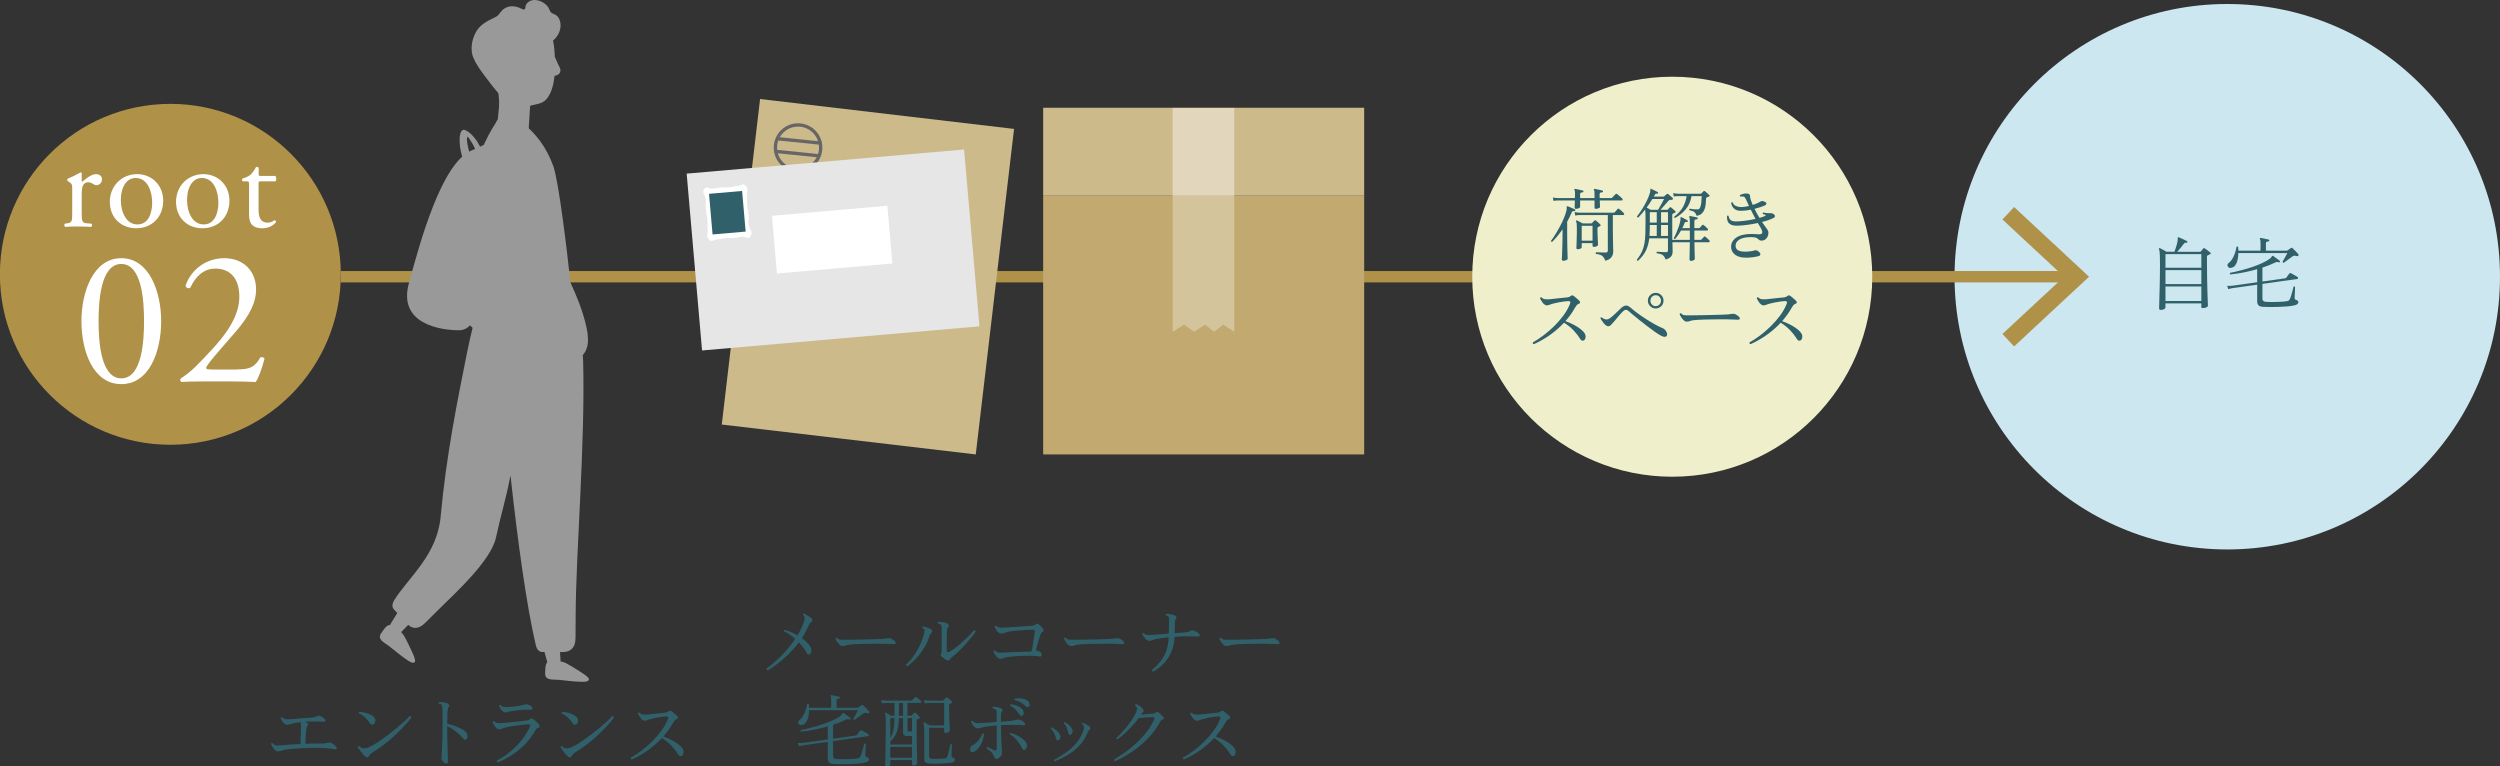 <?xml version="1.0" encoding="UTF-8"?>
<svg id="_レイヤー_2" data-name="レイヤー_2" xmlns="http://www.w3.org/2000/svg" version="1.1" viewBox="0 0 440 134.9">
  <rect x="0" y="0" width="440" height="134.9" fill="#333333" stroke="none"/>
  <!-- Generator: Adobe Illustrator 29.5.1, SVG Export Plug-In . SVG Version: 2.1.0 Build 141)  -->
  <defs>
    <style>
      .st0 {
        fill: #e2d7bd;
      }

      .st1 {
        stroke: #666;
        stroke-width: .589px;
      }

      .st1, .st2 {
        fill: none;
        stroke-miterlimit: 10;
      }

      .st3 {
        fill: #fff;
      }

      .st4 {
        fill: #af9147;
      }

      .st5 {
        fill: #cce7f0;
      }

      .st2 {
        stroke: #af9147;
        stroke-width: 2px;
      }

      .st6 {
        fill: #d4c49b;
      }

      .st7 {
        fill: #999;
      }

      .st8 {
        fill: #c1a96f;
      }

      .st9 {
        fill: #f0efcc;
      }

      .st10 {
        fill: #cdba8b;
      }

      .st11 {
        fill: #e6e6e6;
      }

      .st12 {
        fill: #30616b;
      }
    </style>
  </defs>
  <circle class="st5" cx="392" cy="48.703" r="48"/>
  <g>
    <path class="st12" d="M380.296,54.548c-.196,0-.294-.089-.294-.267,0-.037.005-.22.014-.546.01-.326.021-.758.035-1.295s.03-1.136.049-1.799.033-1.354.042-2.072c.01-.719.015-1.419.015-2.1,0-.616-.008-1.1-.021-1.449-.014-.351-.033-.613-.056-.791-.023-.178-.059-.308-.105-.393-.019-.056-.009-.103.028-.14s.089-.042.154-.014c.064.027.17.082.314.161s.294.161.448.245.282.158.385.224h1.4c.103-.271.212-.598.329-.98.116-.382.193-.704.23-.966.01-.093.014-.173.014-.238v-.168c-.009-.103.005-.168.042-.195.028-.028.075-.028.141,0,.103.037.247.101.434.188.187.089.376.175.567.26.191.084.333.153.427.21.094.037.121.098.084.182-.019.103-.074.145-.168.126-.121-.028-.217-.021-.287.021-.069.042-.143.115-.217.218-.121.177-.289.392-.504.644s-.415.485-.603.7h3.977c.084,0,.145-.023.182-.07.065-.074.143-.165.231-.272s.156-.189.203-.245c.037-.047.074-.07.111-.07s.089.023.154.07c.065.037.163.104.294.203.131.098.264.198.399.301.135.103.23.182.287.238.056.037.079.081.069.133-.009.051-.051.096-.126.133-.065.037-.138.077-.217.119s-.151.077-.217.104c-.038.02-.065.042-.084.07s-.028.089-.028.182v1.387c0,.914.01,1.792.028,2.632s.037,1.594.056,2.261c.019.668.037,1.206.056,1.617.02.411.028.644.028.7,0,.103-.086.198-.259.287-.173.088-.385.133-.637.133-.178,0-.267-.075-.267-.225v-.602h-6.313v.756c0,.075-.077.159-.231.252-.154.094-.353.141-.595.141ZM381.122,47.127h6.313v-2.394h-6.313v2.394ZM381.122,49.997h6.313v-2.449h-6.313v2.449ZM381.122,52.979h6.313v-2.562h-6.313v2.562Z"/>
    <path class="st12" d="M398.242,54.001c-.373-.027-.63-.126-.77-.294-.141-.168-.211-.405-.211-.714v-2.884l-4.34.602c-.308.057-.555.117-.742.183l-.195-.588c.242.019.532.014.868-.015l4.409-.615v-2.297c-.756.215-1.537.404-2.345.567s-1.599.282-2.373.357c-.047-.037-.077-.084-.091-.141-.014-.056-.002-.103.035-.14.662-.131,1.33-.284,2.002-.462s1.318-.371,1.938-.581c.621-.21,1.186-.432,1.694-.665s.927-.467,1.253-.7c.243-.168.383-.306.42-.413s.089-.165.154-.175c.047-.019.093-.009.14.028.084.056.201.14.351.252.149.111.301.224.455.336.153.112.268.2.343.266.065.057.074.122.028.196-.038.075-.104.098-.196.07-.112-.047-.215-.068-.309-.063-.093.005-.21.04-.35.105-.327.158-.677.312-1.05.462-.374.149-.766.289-1.176.42v2.45l4.031-.574c.065,0,.112-.028.141-.084.027-.028.084-.099.168-.21.084-.112.168-.227.252-.343.084-.117.135-.185.154-.203.064-.084.148-.103.252-.057.056.02.168.077.336.175.168.099.338.196.511.295.173.098.277.16.314.188.084.047.124.117.119.21-.005.094-.049.145-.133.154l-6.146.868v2.575c0,.178.042.311.126.399s.219.147.405.175c.168.02.428.03.777.035s.729.003,1.134-.007c.406-.009.791-.028,1.155-.056.364-.028.648-.065.854-.112.131-.037.225-.096.28-.175.057-.079.107-.171.154-.273.047-.093.098-.238.154-.434.056-.196.116-.408.182-.638.065-.229.121-.436.168-.623.047-.187.074-.312.084-.378.047-.037.098-.049.154-.034.056.014.098.044.126.091,0,.084-.005.222-.015.413-.009.191-.019.396-.027.615-.01.22-.02.413-.028.581-.01.168-.014.275-.014.322,0,.159.056.257.168.294.103.037.21.089.321.154.112.065.169.154.169.266,0,.122-.047.233-.141.336-.093.103-.284.187-.574.252-.363.084-.807.147-1.33.189-.522.042-1.062.07-1.616.084-.556.014-1.066.019-1.533.014s-.826-.017-1.078-.035ZM392.698,47.141c-.205.037-.369.005-.49-.099-.121-.103-.18-.23-.175-.385s.082-.282.231-.385c.232-.168.44-.403.622-.707.183-.303.337-.64.463-1.008.126-.369.217-.735.272-1.1.047-.046.098-.069.154-.069.056,0,.103.019.14.056l.042.672h3.893v-1.399c0-.346-.033-.565-.099-.658-.027-.047-.027-.099,0-.154.047-.028.094-.037.141-.028.111.02.259.047.44.084.183.038.361.075.539.112s.317.07.42.099c.075.009.112.064.112.168-.01.093-.061.14-.154.14-.093.01-.191.03-.294.062-.103.033-.154.119-.154.26v1.315h3.641c.065,0,.131-.023.195-.069.057-.038.149-.104.28-.196.131-.094.229-.163.294-.21.094-.065.187-.052.28.042.084.074.193.182.329.322.135.14.269.277.398.412.131.136.225.241.28.315.084.084.084.173,0,.266-.084.094-.182.117-.294.07-.131-.047-.247-.072-.35-.077-.104-.004-.22.035-.351.119-.084.056-.2.14-.35.252s-.308.229-.477.351c-.168.121-.319.23-.454.328-.136.099-.227.166-.273.203-.14,0-.21-.064-.21-.195.056-.094.14-.243.252-.448s.227-.411.343-.616c.117-.205.198-.354.245-.448h-8.624c-.009.401-.054.789-.133,1.162-.079.374-.208.691-.385.952-.178.262-.425.425-.742.49Z"/>
  </g>
  <g>
    <path class="st12" d="M48.897,132.237c-.158,0-.324-.079-.496-.238-.174-.158-.322-.343-.449-.553-.125-.21-.207-.385-.244-.525.047-.13.135-.172.266-.126.197.233.41.367.645.399.232.033.564.025.994-.021.336-.046.803-.088,1.4-.126.596-.037,1.223-.069,1.875-.098,0-.177.006-.42.014-.728.01-.309.02-.631.029-.967.008-.336.018-.634.027-.896s.014-.43.014-.504c0-.168-.004-.315-.014-.441s-.047-.23-.111-.314c-.225.027-.438.058-.637.091-.201.032-.391.067-.568.104-.223.038-.43.092-.615.161-.188.07-.365.105-.533.105s-.328-.072-.482-.217-.285-.313-.393-.505c-.107-.19-.18-.352-.217-.482.047-.131.131-.173.252-.126.16.178.348.289.568.336.219.047.543.052.973.014.447-.037.926-.077,1.436-.119.508-.042.984-.079,1.428-.111.443-.033.791-.059,1.043-.077.158-.019.293-.052.406-.098.111-.047.229-.104.35-.169.094-.046.182-.064.266-.056.084.01.168.033.252.07.158.065.301.145.428.238.125.093.23.182.314.266.158.159.201.292.125.398-.074.107-.229.143-.461.105-.205-.028-.475-.042-.805-.042-.332,0-.605-.005-.82-.014-.252,0-.502.005-.748.014-.248.01-.492.023-.734.042.139.056.256.107.35.154.158.093.23.193.217.301s-.072.222-.176.343c-.055.065-.102.215-.139.448-.039.233-.068.509-.092.826s-.041.637-.057.959c-.014.321-.02.604-.02.847.643-.019,1.236-.035,1.777-.049s.943-.012,1.203.007c.16.01.322-.002.49-.035.168-.032.309-.062.42-.091.037-.009.066-.014.084-.014.104-.019.209-.028.316-.028.105,0,.225.037.355.112.113.065.25.161.414.287.162.126.277.235.342.329.104.121.131.235.084.343-.045.107-.172.143-.377.104-.215-.046-.482-.091-.805-.133s-.605-.067-.848-.077c-.494-.027-1.088-.042-1.777-.042-.691,0-1.383.019-2.072.057-.672.027-1.305.067-1.896.118-.594.052-1.066.115-1.422.189-.084.019-.16.037-.23.056-.07.02-.139.042-.203.07-.111.037-.223.067-.33.091s-.234.035-.385.035Z"/>
    <path class="st12" d="M64.126,133.007c-.139-.14-.291-.312-.455-.518-.162-.205-.309-.401-.439-.588-.121-.168-.205-.312-.252-.434.018-.065.051-.112.098-.141s.094-.032.141-.014c.102.121.223.219.363.294.141.074.312.112.518.112.252,0,.48-.05.686-.147s.402-.193.588-.287c.383-.196.828-.467,1.338-.812.508-.346,1.039-.726,1.59-1.142.549-.415,1.076-.833,1.582-1.253.504-.42.951-.812,1.344-1.176.391-.364.676-.658.854-.882.084-.01.154.009.209.056.057.047.084.107.084.183-.131.224-.348.513-.65.867-.303.355-.664.747-1.084,1.177-.42.429-.871.865-1.352,1.309s-.971.861-1.471,1.253c-.498.392-.977.732-1.434,1.022-.355.224-.658.425-.91.602-.252.178-.416.346-.49.504-.178.401-.463.406-.855.014ZM65.737,127.477c-.094.065-.201.086-.322.062-.121-.022-.238-.123-.35-.301-.188-.317-.449-.632-.785-.945-.336-.312-.705-.553-1.105-.721-.057-.121-.027-.215.084-.28.316.01.66.062,1.029.154.369.094.709.222,1.021.385.312.164.529.357.65.581.113.206.143.408.092.609-.051.2-.156.353-.314.455Z"/>
    <path class="st12" d="M78.483,134.379c-.084,0-.188-.049-.309-.146s-.229-.217-.322-.357c-.094-.14-.141-.279-.141-.42,0-.103.01-.326.029-.672.018-.345.039-.777.062-1.295s.045-1.083.062-1.694c.02-.61.029-1.229.029-1.854v-1.162c0-.682-.004-1.213-.008-1.596s-.021-.66-.049-.833-.074-.292-.141-.357c-.084-.084-.242-.135-.475-.154-.039-.046-.051-.098-.035-.153.014-.057.043-.099.09-.126.141-.01.307-.005.498.014s.379.047.566.084.336.089.447.154c.121.065.205.153.252.266s.029.22-.055.322c-.076.074-.131.217-.168.427s-.064.519-.078.924c-.014.406-.025.95-.035,1.631.412.084.82.199,1.227.344.404.145.781.301,1.127.469.344.168.619.346.826.532.252.224.381.476.391.756s-.051.485-.182.616c-.074.065-.156.1-.244.104-.09.005-.18-.049-.273-.161-.225-.279-.498-.564-.82-.854-.32-.289-.66-.558-1.014-.806-.355-.247-.701-.445-1.037-.595v.154c0,.625.008,1.273.021,1.946.014.672.031,1.304.049,1.896.02.593.035,1.09.049,1.491s.021.64.021.714c0,.149-.031.252-.092.308-.061.057-.15.084-.271.084Z"/>
    <path class="st12" d="M87.63,134.183c-.178-.065-.234-.178-.168-.336.84-.438,1.633-.969,2.379-1.589.746-.621,1.416-1.305,2.01-2.052.592-.746,1.07-1.525,1.434-2.338.057-.131.066-.226.029-.287-.037-.061-.141-.091-.309-.091-.104,0-.277.01-.525.028-.246.019-.537.047-.867.084-.332.037-.67.079-1.016.126s-.664.098-.959.154c-.293.056-.529.111-.707.168-.223.065-.422.133-.594.202-.174.07-.34.105-.498.105-.168,0-.332-.079-.49-.238-.158-.158-.297-.341-.412-.546-.117-.205-.199-.373-.246-.504.057-.14.141-.187.252-.14.178.177.377.284.596.321.219.038.539.038.959,0,.195-.019.477-.044.84-.076.363-.033.756-.072,1.176-.119s.822-.092,1.205-.134.689-.076.924-.104c.148-.019.264-.042.342-.07.08-.027.156-.074.232-.14.121-.103.223-.156.307-.161s.168.025.252.091c.104.057.229.149.379.28.148.131.293.264.434.399.141.135.238.244.295.328.092.122.125.229.098.322-.029.094-.117.163-.266.21-.123.038-.234.117-.336.238-.104.121-.191.252-.268.392-.438.784-.984,1.52-1.637,2.205-.654.687-1.391,1.307-2.213,1.862-.82.556-1.699,1.024-2.631,1.407ZM88.96,125.391c-.168,0-.33-.07-.484-.21-.154-.141-.287-.302-.398-.483s-.195-.343-.252-.483c.027-.13.111-.177.252-.14.158.196.332.309.518.336.188.028.443.037.77.028.037,0,.076-.002.113-.007s.078-.007.125-.007c.197-.01.473-.033.826-.07.355-.037.715-.089,1.078-.154.365-.065.662-.135.896-.21.01,0,.018-.005.027-.014.066-.019.129-.033.189-.042.061-.01.143.005.244.042.375.131.617.272.729.427.113.154.139.28.078.378-.062.098-.176.143-.344.133-.355-.027-.762-.027-1.219,0-.457.028-.893.068-1.309.119-.416.052-.744.101-.986.147-.225.037-.383.081-.477.133-.094.051-.219.077-.377.077Z"/>
    <path class="st12" d="M99.8,133.007c-.139-.14-.291-.312-.455-.518-.162-.205-.309-.401-.439-.588-.121-.168-.205-.312-.252-.434.018-.065.051-.112.098-.141s.094-.032.141-.014c.102.121.223.219.363.294.141.074.312.112.518.112.252,0,.48-.05.686-.147s.402-.193.588-.287c.383-.196.828-.467,1.338-.812.508-.346,1.039-.726,1.59-1.142.549-.415,1.076-.833,1.582-1.253.504-.42.951-.812,1.344-1.176.391-.364.676-.658.854-.882.084-.01.154.009.209.056.057.047.084.107.084.183-.131.224-.348.513-.65.867-.303.355-.664.747-1.084,1.177-.42.429-.871.865-1.352,1.309s-.971.861-1.471,1.253c-.498.392-.977.732-1.434,1.022-.355.224-.658.425-.91.602-.252.178-.416.346-.49.504-.178.401-.463.406-.855.014ZM101.411,127.477c-.094.065-.201.086-.322.062-.121-.022-.238-.123-.35-.301-.188-.317-.449-.632-.785-.945-.336-.312-.705-.553-1.105-.721-.057-.121-.027-.215.084-.28.316.01.66.062,1.029.154.369.094.709.222,1.021.385.312.164.529.357.65.581.113.206.143.408.092.609-.051.2-.156.353-.314.455Z"/>
    <path class="st12" d="M111.192,133.679c-.178-.065-.234-.178-.168-.336.598-.327,1.221-.735,1.869-1.226s1.275-1.033,1.883-1.631,1.15-1.225,1.631-1.883.852-1.313,1.113-1.967c.094-.215.113-.359.062-.435-.051-.074-.17-.112-.357-.112-.168,0-.412.023-.734.07s-.658.103-1.008.168-.66.136-.932.21c-.223.057-.422.122-.594.196-.174.075-.344.112-.512.112-.104,0-.207-.035-.314-.105s-.213-.156-.316-.259c-.121-.149-.23-.308-.328-.477-.098-.168-.17-.312-.217-.434.018-.056.051-.098.098-.126s.098-.032.154-.014c.178.177.375.284.596.321.219.038.539.038.959,0,.242-.027.535-.061.881-.098s.703-.074,1.072-.112c.367-.037.701-.069,1-.098.271-.028.463-.098.574-.21.121-.103.225-.154.309-.154s.172.028.266.084c.094.065.207.156.342.273.137.116.27.23.4.343s.229.205.293.28c.104.112.139.217.105.314-.033.099-.123.171-.273.218-.121.037-.232.118-.336.244-.102.126-.191.26-.266.399-.234.42-.492.828-.777,1.225-.285.397-.59.782-.916,1.155.783.29,1.459.611,2.029.966.568.355.984.7,1.246,1.036.158.196.248.395.266.595.02.201-.004.374-.07.519-.064.145-.148.24-.252.287-.242.103-.438.032-.588-.21-.316-.522-.709-1.034-1.176-1.533s-1.035-.959-1.707-1.379c-.711.766-1.516,1.47-2.416,2.114-.9.644-1.863,1.199-2.891,1.666Z"/>
  </g>
  <g>
    <path class="st12" d="M135.112,117.987c-.075-.019-.133-.059-.175-.119s-.054-.128-.035-.203c.494-.345,1.041-.784,1.638-1.315.598-.532,1.192-1.132,1.785-1.799.593-.668,1.137-1.37,1.631-2.107-.317-.289-.644-.548-.979-.777-.336-.229-.668-.408-.994-.539-.065-.13-.033-.219.098-.266.383.094.768.224,1.155.392s.758.359,1.113.574c.214-.345.408-.692.581-1.043.172-.35.324-.702.455-1.057.158-.42.24-.729.244-.924.005-.196-.096-.388-.301-.574-.027-.141.023-.22.154-.238.271.112.516.243.735.393.219.148.398.279.539.392.158.121.224.254.195.398-.027.146-.098.265-.21.357-.093.065-.17.133-.23.203-.062.07-.134.208-.218.413-.326.766-.719,1.488-1.176,2.17.299.215.574.438.826.672s.452.467.602.7c.215.317.299.621.253.91-.047.289-.136.471-.267.546-.205.111-.383.037-.532-.225-.336-.606-.803-1.227-1.399-1.861-.542.728-1.13,1.404-1.765,2.029-.635.626-1.271,1.184-1.91,1.674-.64.489-1.244.898-1.813,1.225Z"/>
    <path class="st12" d="M148.254,113.703c-.159,0-.324-.081-.497-.245-.173-.163-.324-.352-.455-.566s-.215-.388-.252-.519c.047-.13.135-.172.266-.126.159.178.317.28.477.309.158.027.396.042.714.042.224,0,.56-.003,1.008-.008.448-.004.95-.011,1.505-.021.556-.009,1.108-.021,1.659-.035s1.05-.028,1.498-.042.784-.025,1.008-.035c.187-.009.357-.022.511-.042.154-.019.32-.042.497-.069.121-.019.238-.026.351-.021.111.005.219.03.322.077.121.056.249.133.385.23.135.099.235.189.301.273.093.131.121.243.084.336-.037.094-.159.136-.364.126-.205-.009-.447-.019-.728-.028-.28-.009-.527-.019-.742-.027-.103-.01-.304-.015-.602-.015h-1.071c-.416,0-.856.005-1.323.015-.467.009-.924.019-1.372.027-.448.01-.85.026-1.204.05s-.63.049-.826.076c-.233.038-.425.087-.573.147-.149.061-.341.091-.574.091Z"/>
    <path class="st12" d="M159.695,117.245c-.075-.009-.136-.042-.182-.098-.047-.057-.065-.117-.057-.183.477-.41.934-.928,1.372-1.554.438-.625.823-1.302,1.155-2.03.331-.728.566-1.437.707-2.128.056-.242.061-.405.014-.489s-.163-.159-.35-.225c-.065-.121-.042-.214.069-.279.215.027.46.086.735.175s.497.185.665.287c.103.056.173.142.21.259.037.116.023.227-.042.329s-.136.187-.21.252c-.075.065-.14.191-.196.378-.195.653-.489,1.312-.882,1.974-.392.663-.847,1.283-1.365,1.862-.518.579-1.066,1.068-1.645,1.47ZM166.499,116.139c-.14-.103-.287-.213-.44-.329-.154-.117-.283-.217-.386-.301-.084-.075-.126-.146-.126-.211,0-.064.019-.13.057-.195.046-.075.079-.156.098-.245s.028-.18.028-.273v-4.073c0-.112-.007-.22-.021-.322-.014-.103-.059-.191-.133-.267-.075-.093-.238-.153-.49-.182-.084-.131-.069-.229.042-.294.141-.009.315-.002.525.021s.413.056.608.098c.196.042.351.096.463.161.121.065.205.153.252.266.046.112.027.22-.057.322-.093.094-.153.188-.182.287-.028.098-.052.23-.07.398-.019.149-.03.46-.035.932-.005.471-.007,1.038-.007,1.701v.867c0,.29.154.359.462.21.317-.158.675-.39,1.071-.692.396-.304.8-.64,1.211-1.008.411-.369.796-.735,1.155-1.1s.65-.686.875-.966c.187-.028.289.047.308.224-.158.252-.396.574-.714.967-.317.392-.672.807-1.064,1.245-.392.439-.786.853-1.183,1.239-.396.388-.759.702-1.085.945-.205.158-.359.317-.462.476-.168.252-.401.285-.7.099Z"/>
    <path class="st12" d="M176.01,115.943c-.159,0-.32-.079-.483-.238-.163-.158-.308-.343-.434-.553s-.208-.38-.245-.511c.047-.149.131-.196.252-.141.196.215.403.334.623.357.219.023.529.021.931-.007h.084c.28-.019.623-.035,1.029-.049.406-.015.83-.03,1.273-.05.443-.019.866-.032,1.268-.042.401-.009.732-.014.994-.014.084,0,.153-.019.21-.056.056-.037.093-.117.111-.238.028-.131.063-.336.105-.616s.089-.588.14-.924c.052-.336.101-.651.147-.945s.084-.52.112-.679c.027-.149.014-.254-.042-.315-.057-.061-.183-.091-.379-.091-.289,0-.648.012-1.077.035-.43.023-.871.054-1.323.091-.453.038-.861.08-1.226.126-.363.047-.625.094-.783.141-.225.065-.43.128-.616.188-.187.062-.364.091-.532.091-.103,0-.208-.034-.315-.104s-.202-.151-.286-.245c-.122-.14-.227-.296-.315-.469s-.143-.315-.161-.427c.047-.131.131-.173.252-.126.178.168.371.272.581.314s.525.045.945.007c.336-.027.739-.056,1.211-.084.471-.027.945-.058,1.421-.091.476-.032.905-.061,1.288-.084s.658-.044.826-.062c.177-.02.312-.043.405-.07.094-.028.191-.089.295-.183.111-.093.202-.137.272-.133.07.005.151.045.245.119.103.084.229.205.378.364.149.158.262.28.336.364.103.111.159.212.168.301.01.089-.051.175-.182.259-.112.065-.196.154-.252.266-.057.112-.117.233-.183.364-.027.084-.074.229-.14.435-.065.205-.136.438-.21.699-.075.262-.145.512-.21.749-.065.238-.112.428-.14.567-.02.131-.017.215.007.252.022.037.096.056.217.056.196,0,.378.094.546.28.168.178.227.35.175.518-.051.169-.161.238-.329.211-.149-.028-.368-.059-.657-.092-.29-.032-.598-.049-.925-.049-.242,0-.511.003-.805.007-.294.005-.595.012-.903.021-.457.019-.912.047-1.364.084-.453.037-.848.084-1.184.14-.224.047-.41.105-.56.175-.149.07-.346.105-.588.105Z"/>
    <path class="st12" d="M188.479,113.703c-.159,0-.324-.081-.497-.245-.173-.163-.324-.352-.455-.566s-.215-.388-.252-.519c.047-.13.135-.172.266-.126.159.178.317.28.477.309.158.027.396.042.714.042.224,0,.56-.003,1.008-.008.448-.004.95-.011,1.505-.021.556-.009,1.108-.021,1.659-.035s1.05-.028,1.498-.042.784-.025,1.008-.035c.187-.009.357-.022.511-.042.154-.019.32-.042.497-.069.121-.019.238-.026.351-.021.111.005.219.03.322.077.121.056.249.133.385.23.135.099.235.189.301.273.093.131.121.243.084.336-.037.094-.159.136-.364.126-.205-.009-.447-.019-.728-.028-.28-.009-.527-.019-.742-.027-.103-.01-.304-.015-.602-.015h-1.071c-.416,0-.856.005-1.323.015-.467.009-.924.019-1.372.027-.448.01-.85.026-1.204.05s-.63.049-.826.076c-.233.038-.425.087-.573.147-.149.061-.341.091-.574.091Z"/>
    <path class="st12" d="M202.973,118.197c-.074-.019-.133-.056-.175-.112-.042-.056-.059-.116-.049-.182.541-.438,1.024-.917,1.449-1.435.425-.519.768-1.125,1.029-1.82.261-.695.415-1.523.462-2.485-.888.075-1.652.183-2.297.322-.224.047-.408.107-.553.182-.145.075-.338.117-.581.126-.158,0-.324-.072-.497-.217s-.324-.314-.455-.511-.219-.359-.266-.49c.028-.131.112-.177.252-.14.205.205.418.317.637.336.22.019.525.009.917-.028.047-.009.079-.014.099-.014.271-.019.658-.049,1.162-.091s1.035-.087,1.596-.134c.009-.261.019-.553.028-.875.009-.321.016-.625.021-.909.005-.285.007-.497.007-.638,0-.103-.007-.217-.021-.343-.015-.126-.054-.208-.119-.245-.037-.037-.096-.074-.175-.111-.08-.038-.175-.062-.287-.07-.084-.121-.07-.215.042-.28.14-.009.31-.002.511.021s.399.056.595.098c.196.042.351.096.462.161.131.065.22.154.267.266.047.112.023.22-.07.322-.084.094-.133.198-.146.314-.015.117-.026.26-.035.428,0,.111-.003.272-.007.482-.005.21-.01.433-.015.665-.005.233-.012.448-.021.645.41-.028.791-.057,1.141-.084.351-.028.623-.047.819-.057.187-.019.336-.044.448-.076.111-.033.256-.105.434-.218.093-.046.198-.067.315-.062.116.005.249.044.398.119.121.056.259.133.413.23.154.099.264.185.329.259.112.112.149.223.112.329-.038.107-.159.156-.364.147-.131-.01-.299-.017-.504-.021-.206-.004-.413-.007-.623-.007h-.525c-.746-.019-1.549.01-2.408.084-.046,1.064-.252,1.988-.615,2.772-.364.784-.821,1.449-1.372,1.995s-1.139.996-1.765,1.351Z"/>
    <path class="st12" d="M215.81,113.703c-.159,0-.324-.081-.497-.245-.173-.163-.324-.352-.455-.566s-.215-.388-.252-.519c.047-.13.135-.172.266-.126.159.178.317.28.477.309.158.027.396.042.714.042.224,0,.56-.003,1.008-.008.448-.004.95-.011,1.505-.021.556-.009,1.108-.021,1.659-.035s1.05-.028,1.498-.042.784-.025,1.008-.035c.187-.009.357-.022.511-.042.154-.019.32-.042.497-.069.121-.019.238-.026.351-.021.111.005.219.03.322.077.121.056.249.133.385.23.135.099.235.189.301.273.093.131.121.243.084.336-.037.094-.159.136-.364.126-.205-.009-.447-.019-.728-.028-.28-.009-.527-.019-.742-.027-.103-.01-.304-.015-.602-.015h-1.071c-.416,0-.856.005-1.323.015-.467.009-.924.019-1.372.027-.448.01-.85.026-1.204.05s-.63.049-.826.076c-.233.038-.425.087-.573.147-.149.061-.341.091-.574.091Z"/>
    <path class="st12" d="M146.681,134.463c-.373-.027-.63-.126-.77-.294-.141-.168-.211-.405-.211-.714v-2.884l-4.34.602c-.308.057-.555.117-.742.183l-.195-.588c.242.019.532.014.868-.015l4.409-.615v-2.297c-.756.215-1.537.404-2.345.567s-1.599.282-2.373.357c-.047-.037-.077-.084-.091-.141-.014-.056-.002-.103.035-.14.662-.131,1.33-.284,2.002-.462s1.318-.371,1.938-.581c.621-.21,1.186-.432,1.694-.665s.927-.467,1.253-.7c.243-.168.383-.306.42-.413s.089-.165.154-.175c.047-.019.093-.009.14.028.084.056.201.14.351.252.149.111.301.224.455.336.153.112.268.2.343.266.065.057.074.122.028.196-.038.075-.104.098-.196.07-.112-.047-.215-.068-.309-.063-.093.005-.21.04-.35.105-.327.158-.677.312-1.05.462-.374.149-.766.289-1.176.42v2.45l4.031-.574c.065,0,.112-.028.141-.084.027-.028.084-.099.168-.21.084-.112.168-.227.252-.343.084-.117.135-.185.154-.203.064-.084.148-.103.252-.057.056.02.168.077.336.175.168.099.338.196.511.295.173.098.277.16.314.188.084.047.124.117.119.21-.005.094-.049.145-.133.154l-6.146.868v2.575c0,.178.042.311.126.399s.219.147.405.175c.168.02.428.03.777.035s.729.003,1.134-.007c.406-.009.791-.028,1.155-.056.364-.028.648-.065.854-.112.131-.037.225-.096.28-.175.057-.079.107-.171.154-.273.047-.093.098-.238.154-.434.056-.196.116-.408.182-.638.065-.229.121-.436.168-.623.047-.187.074-.312.084-.378.047-.037.098-.049.154-.034.056.014.098.044.126.091,0,.084-.005.222-.015.413-.009.191-.019.396-.027.615-.01.22-.02.413-.028.581-.01.168-.014.275-.014.322,0,.159.056.257.168.294.103.037.21.089.321.154.112.065.169.154.169.266,0,.122-.047.233-.141.336-.093.103-.284.187-.574.252-.363.084-.807.147-1.33.189-.522.042-1.062.07-1.616.084-.556.014-1.066.019-1.533.014s-.826-.017-1.078-.035ZM141.137,127.603c-.205.037-.369.005-.49-.099-.121-.103-.18-.23-.175-.385s.082-.282.231-.385c.232-.168.44-.403.622-.707.183-.303.337-.64.463-1.008.126-.369.217-.735.272-1.1.047-.046.098-.069.154-.069.056,0,.103.019.14.056l.042.672h3.893v-1.399c0-.346-.033-.565-.099-.658-.027-.047-.027-.099,0-.154.047-.028.094-.037.141-.028.111.02.259.047.44.084.183.038.361.075.539.112s.317.07.42.099c.075.009.112.064.112.168-.01.093-.061.14-.154.14-.093.01-.191.03-.294.062-.103.033-.154.119-.154.26v1.315h3.641c.065,0,.131-.023.195-.069.057-.038.149-.104.28-.196.131-.094.229-.163.294-.21.094-.065.187-.052.28.042.084.074.193.182.329.322.135.14.269.277.398.412.131.136.225.241.28.315.084.084.084.173,0,.266-.084.094-.182.117-.294.07-.131-.047-.247-.072-.35-.077-.104-.004-.22.035-.351.119-.084.056-.2.14-.35.252s-.308.229-.477.351c-.168.121-.319.23-.454.328-.136.099-.227.166-.273.203-.14,0-.21-.064-.21-.195.056-.094.14-.243.252-.448s.227-.411.343-.616c.117-.205.198-.354.245-.448h-8.624c-.009.401-.054.789-.133,1.162-.079.374-.208.691-.385.952-.178.262-.425.425-.742.49Z"/>
    <path class="st12" d="M156.047,134.869c-.168,0-.252-.079-.252-.238,0-.046.005-.233.014-.56.01-.326.019-.749.028-1.267.009-.519.019-1.085.028-1.701.009-.616.019-1.239.027-1.869.01-.63.015-1.221.015-1.771,0-.447-.005-.793-.015-1.035-.009-.243-.025-.425-.049-.547-.023-.121-.049-.219-.077-.294-.027-.056-.023-.103.015-.14.046-.047.098-.051.153-.014.094.037.236.116.428.237.19.122.343.22.454.294h.616v-2.239h-1.47c-.308.009-.556.032-.742.069l-.112-.602c.233.056.519.094.854.112h4.41c.065,0,.116-.019.153-.057.047-.046.134-.135.26-.266s.207-.215.245-.252c.046-.047.088-.07.126-.07.037,0,.084.019.14.057.047.037.126.1.238.188.111.089.222.178.329.266.106.089.179.152.217.189.074.065.103.143.084.231-.019.088-.065.133-.141.133h-2.31v2.239h.588c.056,0,.107-.022.154-.069s.116-.114.21-.203c.093-.089.168-.156.224-.203.094-.093.183-.093.267,0,.103.084.224.198.363.343.141.146.243.255.309.329.103.131.088.225-.042.28-.065.028-.126.056-.183.084-.056.028-.111.056-.168.084-.037.019-.065.042-.084.07-.019.027-.027.089-.027.182v1.54c0,.495.004,1.011.014,1.547.009.537.019,1.06.028,1.568.009.509.019.971.027,1.386.01.415.019.754.028,1.015.009.262.014.415.014.462,0,.094-.065.176-.195.245-.131.07-.285.105-.462.105-.178,0-.267-.07-.267-.21v-.742h-3.822v.77c0,.075-.061.147-.182.218-.121.069-.275.104-.462.104ZM156.69,131.033h3.822v-1.498h-.868c-.467,0-.699-.196-.699-.588v-2.562h-.742c-.01.597-.052,1.105-.126,1.525-.075.42-.176.782-.302,1.085-.126.304-.279.572-.462.806-.182.233-.39.471-.623.714v.518ZM156.69,129.941c.299-.522.495-1.062.589-1.617.093-.555.145-1.201.153-1.938h-.742v3.556ZM156.69,133.357h3.822v-1.904h-3.822v1.904ZM158.203,125.965h.742v-2.239h-.742v2.239ZM160.009,128.737h.504v-2.352h-.798v2.1c0,.168.098.252.294.252ZM163.747,134.407c-.374-.019-.646-.086-.819-.203-.173-.116-.259-.324-.259-.623v-4.956c0-.354-.012-.63-.035-.826-.023-.195-.062-.354-.119-.476-.019-.065-.009-.116.028-.154.047-.037.098-.042.154-.014.103.047.256.126.462.238.205.111.373.205.504.279h2.506v-3.947h-2.674c-.317.009-.569.032-.756.069l-.112-.602c.233.056.518.094.854.112h2.408c.065,0,.117-.019.154-.057l.462-.462c.093-.084.187-.084.28,0,.103.075.226.178.371.309.145.131.263.242.356.336.112.111.103.205-.028.279-.065.038-.126.07-.182.099-.056.027-.112.056-.168.084-.037.019-.062.042-.077.069-.014.028-.021.089-.021.183,0,.438.007.912.021,1.421.015.509.028.992.042,1.449.015.457.028.838.042,1.141.015.304.021.474.021.511,0,.057-.045.11-.133.161-.089.052-.189.091-.302.119-.111.028-.205.042-.279.042-.075,0-.141-.019-.196-.056s-.084-.103-.084-.196v-.644h-2.646v4.997c0,.28.173.435.519.463.177.009.413.014.707.014s.588-.009.882-.028c.294-.019.529-.042.707-.069.14-.028.242-.075.308-.141.047-.065.103-.207.168-.427.065-.219.129-.462.189-.729.061-.266.114-.508.161-.728.046-.219.074-.361.084-.427.046-.047.098-.065.153-.057.057.01.099.038.126.084,0,.038-.002.152-.007.344s-.012.408-.021.65c-.01.243-.017.46-.021.651s-.007.311-.007.356c0,.094.012.157.035.189.023.033.077.059.161.077.271.074.406.215.406.42,0,.271-.243.438-.729.504-.383.056-.812.098-1.288.126-.476.028-.924.044-1.344.049s-.742.002-.966-.007Z"/>
    <path class="st12" d="M171.502,132.265c-.262.121-.463.14-.603.056s-.191-.252-.154-.504c.028-.187.082-.329.161-.427.079-.099.171-.171.273-.218.42-.224.774-.524,1.063-.902s.509-.759.658-1.142c.121-.064.215-.042.28.07-.028.411-.119.824-.273,1.239-.153.415-.353.786-.595,1.113-.243.326-.514.564-.812.714ZM175.365,133.554c-.14,0-.24-.05-.301-.147s-.124-.235-.189-.413c-.093-.28-.275-.532-.546-.756s-.499-.406-.686-.546c-.01-.056.002-.107.035-.154.032-.047.077-.074.133-.084.149.075.341.175.574.301s.434.227.602.302c.112.047.212.054.301.021.089-.032.134-.109.134-.23v-4.173c-.458.038-.88.077-1.268.119s-.688.087-.902.134c-.225.056-.423.114-.596.175s-.376.091-.608.091c-.159,0-.32-.07-.483-.21-.163-.141-.304-.304-.42-.49-.117-.187-.198-.35-.245-.49.047-.13.136-.172.266-.126.206.225.423.351.651.378.229.028.558.023.987-.014.271-.019.646-.042,1.127-.07.48-.027.978-.061,1.491-.098v-1.512c0-.168-.01-.311-.028-.428-.019-.116-.075-.207-.168-.272-.037-.037-.103-.077-.196-.119-.093-.042-.191-.067-.294-.077-.037-.046-.054-.098-.049-.153.005-.057.025-.099.062-.126.206-.01.45.012.735.062.285.052.516.114.693.189.13.065.217.153.259.266s.021.22-.063.322c-.093.093-.151.193-.175.301s-.035.245-.035.413v1.092c.364-.028.702-.056,1.016-.084.312-.028.566-.051.763-.07.187-.019.364-.046.532-.084.168-.037.317-.079.448-.126.093-.027.168-.044.224-.049s.116.003.182.021c.215.065.396.14.546.224s.267.168.351.252c.158.14.224.266.196.378-.028.112-.149.159-.364.14-.196-.019-.435-.034-.714-.049-.28-.014-.598-.021-.952-.021-.336,0-.695.007-1.078.021-.383.015-.766.03-1.148.049.019,1.186.047,2.201.084,3.046.038.845.075,1.402.112,1.673.028.177-.007.359-.104.546-.099.187-.229.343-.393.469s-.329.189-.497.189ZM180.405,131.943c-.224.103-.396.028-.518-.224-.225-.485-.507-.94-.848-1.365s-.768-.791-1.28-1.1c-.047-.14-.01-.224.111-.252.589.168,1.12.397,1.597.687.476.289.83.583,1.063.882.141.168.215.35.225.546.009.196-.02.371-.084.525-.065.153-.154.254-.267.301ZM179.915,125.979c-.084.019-.168.017-.252-.007s-.173-.105-.266-.245c-.196-.309-.415-.591-.658-.848-.242-.256-.551-.474-.924-.65-.019-.057-.019-.112,0-.168.019-.057.056-.089.112-.099.279.028.571.094.875.196.303.103.576.236.818.399.243.163.406.361.49.595.075.205.086.388.035.546-.052.159-.128.252-.231.28ZM181.077,124.397c-.074.037-.156.056-.245.056-.088,0-.198-.056-.328-.168-.262-.252-.539-.469-.833-.65-.294-.183-.646-.32-1.058-.413-.037-.047-.054-.099-.049-.154s.03-.098.077-.126c.28-.037.578-.047.896-.028s.616.077.896.175c.28.099.49.255.63.47.121.177.175.348.161.511s-.063.272-.147.329Z"/>
    <path class="st12" d="M186.259,130.291c-.065.028-.135.023-.21-.014-.074-.037-.126-.121-.153-.252-.075-.336-.201-.674-.379-1.015-.177-.341-.373-.618-.588-.833,0-.103.052-.154.154-.154.299.149.583.331.854.546.271.215.476.472.615.77.094.206.107.399.042.581-.065.183-.177.307-.336.371ZM185.629,133.987c-.121-.065-.158-.154-.112-.266.691-.354,1.37-.768,2.037-1.239.668-.472,1.268-1.008,1.8-1.61.531-.602.938-1.271,1.218-2.009.074-.187.133-.354.175-.504s.054-.284.035-.406c-.028-.233-.149-.406-.364-.518-.047-.103-.019-.173.084-.21.187.037.406.121.658.252s.438.257.56.378c.243.224.247.425.015.602-.094.075-.173.175-.238.302-.065.126-.163.333-.294.622-.252.579-.588,1.108-1.008,1.59-.42.48-.887.912-1.4,1.295s-1.043.716-1.589,1.001c-.546.284-1.071.524-1.575.721ZM188.387,129.325c-.065.019-.133.01-.203-.028-.069-.037-.118-.121-.146-.252-.131-.728-.406-1.33-.826-1.806,0-.103.047-.154.14-.154.299.159.569.339.812.539.242.201.425.451.546.749.084.206.091.399.021.581-.07.183-.185.306-.344.371Z"/>
    <path class="st12" d="M196.262,133.973c-.065-.028-.114-.077-.146-.147-.033-.07-.03-.138.007-.203.401-.224.858-.509,1.372-.854.513-.346,1.043-.74,1.589-1.184.546-.442,1.078-.931,1.596-1.463.519-.532.992-1.097,1.421-1.693.43-.598.779-1.214,1.05-1.849.057-.14.063-.235.021-.287-.042-.051-.133-.076-.273-.076-.205,0-.459.007-.763.021s-.608.035-.917.063c-.308.027-.579.056-.812.084-.215.308-.481.642-.799,1.001s-.653.714-1.008,1.063c-.354.351-.7.672-1.036.966s-.639.53-.909.707c-.141-.019-.201-.093-.183-.224.289-.262.606-.581.952-.959s.684-.779,1.015-1.204c.332-.425.633-.845.903-1.26s.477-.791.616-1.127c.121-.271.177-.495.168-.672-.01-.178-.126-.359-.35-.547,0-.148.064-.224.195-.224.149.065.339.171.567.315s.403.291.524.44c.252.29.271.542.057.756-.075.075-.136.138-.183.189s-.093.109-.14.175c.252-.028.514-.054.784-.077.271-.022.524-.046.763-.069s.418-.04.539-.05c.243-.009.443-.074.603-.195.093-.075.168-.112.224-.112s.126.037.21.112c.103.084.242.212.42.385.177.173.308.301.392.385.094.094.129.189.105.287s-.124.171-.301.217c-.159.057-.304.225-.435.504-.383.737-.877,1.454-1.483,2.149-.607.695-1.272,1.342-1.995,1.938-.724.598-1.463,1.128-2.219,1.59-.757.462-1.471.838-2.143,1.127Z"/>
    <path class="st12" d="M208.385,133.679c-.177-.065-.233-.178-.168-.336.598-.327,1.221-.735,1.869-1.226s1.276-1.033,1.883-1.631c.607-.598,1.15-1.225,1.632-1.883.48-.658.852-1.313,1.112-1.967.094-.215.114-.359.063-.435-.052-.074-.171-.112-.357-.112-.168,0-.413.023-.734.07-.322.047-.658.103-1.009.168-.35.065-.66.136-.931.21-.224.057-.422.122-.595.196-.173.075-.343.112-.511.112-.104,0-.208-.035-.315-.105s-.213-.156-.315-.259c-.121-.149-.23-.308-.328-.477-.099-.168-.171-.312-.218-.434.019-.056.052-.098.099-.126.046-.028.098-.032.153-.014.178.177.376.284.596.321.219.038.539.038.959,0,.242-.027.536-.061.882-.098.345-.037.702-.074,1.071-.112.368-.037.702-.069,1.001-.098.271-.028.462-.098.573-.21.121-.103.225-.154.309-.154s.172.028.266.084c.094.065.208.156.343.273.136.116.269.23.399.343s.229.205.294.28c.103.112.138.217.104.314-.032.099-.123.171-.272.218-.121.037-.233.118-.336.244s-.191.26-.267.399c-.233.42-.492.828-.776,1.225-.285.397-.591.782-.917,1.155.784.29,1.46.611,2.03.966.568.355.984.7,1.245,1.036.159.196.248.395.267.595.019.201-.005.374-.07.519s-.149.24-.252.287c-.243.103-.438.032-.588-.21-.317-.522-.709-1.034-1.176-1.533s-1.036-.959-1.708-1.379c-.71.766-1.515,1.47-2.415,2.114-.901.644-1.864,1.199-2.892,1.666Z"/>
  </g>
  <g>
    <line class="st2" x1="59.981" y1="48.703" x2="364.42" y2="48.703"/>
    <polygon class="st4" points="354.48 60.972 352.433 58.775 363.269 48.706 352.433 38.633 354.48 36.436 367.674 48.706 354.48 60.972"/>
  </g>
  <g>
    <path class="st7" d="M98.732,117.9c-.118-2.936-.917-16.792-1.216-16.641-.393.199-.808.854-1.213.955-.216-.152-.577-.12-.685.151-.134.027-.268.053-.405.081-.003.001-.006.001-.009.002-.181-.258-.611-.185-.777.078-.058.093-.109.189-.153.287-.141.099-.269.218-.38.37-.022.03-.039.06-.053.091-.137.07-.234.208-.213.412.119,1.116,1.181,7.203,1.51,8.254.445,1.902.918,3.816,1.521,5.662.228.699.712,1.442,1.544,1.399.854-.044.559-.35.529-1.1Z"/>
    <path class="st7" d="M102.436,118.423c-.694-.444-1.336-.863-2.049-1.275-.509-.294-1.016-.614-1.603-.717-.555-.096-2.046-.03-2.121-.027-.722.028-.692,1.339-.718,2.065-.048,1.309,1.208,1.098,2.148,1.167,1.426.105,2.783.335,4.209.36.371.006,1.012.028,1.22-.203.12-.133.541-.329-1.087-1.371Z"/>
    <path class="st7" d="M69.37,112.536c2.063-2.092,11.633-12.144,11.318-12.259-.414-.151-1.176-.006-1.526-.233-.037-.262-.307-.504-.578-.397-.111-.079-.222-.159-.335-.24-.003-.002-.005-.003-.008-.005.065-.308-.282-.572-.588-.514-.108.021-.212.05-.314.084-.168-.035-.343-.047-.529-.025-.037.004-.071.012-.103.023-.145-.052-.312-.029-.446.126-.733.85-4.452,5.784-4.995,6.742-1.085,1.624-2.159,3.278-3.094,4.979-.355.645-.566,1.505.034,2.084.616.593.637.169,1.164-.366Z"/>
    <path class="st7" d="M72.592,114.889c-.346-.748-.662-1.446-1.041-2.177-.271-.522-.525-1.064-.966-1.467-.416-.38-1.708-1.126-1.773-1.164-.623-.365-1.304.757-1.716,1.355-.744,1.077.427,1.575,1.183,2.14,1.145.856,2.165,1.779,3.354,2.568.309.205.838.568,1.138.485.173-.048.633.014-.179-1.74Z"/>
    <path class="st7" d="M82.13,62.414c.705-3.544,1.573-7.057,2.641-10.5.382-1.232,1.671-1.045,2.12-.195.04-.209.079-.419.121-.628.286-1.448,2.194-1.739,2.372-.126.047.426.081.851.106,1.276.059.006.117.012.176.018.104-.327.21-.653.322-.978.336-.975,1.592-1.125,2.085-.423.145.122.271.295.368.524.077-.021.158-.035.245-.038.166-.006.328.028.475.092.192-1.183,1.915-1.607,2.337-.403.11-.093.241-.168.395-.218.585-.189,1.233.087,1.485.72.073.185.14.372.203.559.211.096.404.245.571.47-.013-.705.34-1.371,1.021-1.502.607-.116,1.367.367,1.408,1.1.19,3.38,1.947,7.205,2.056,11.54.369,14.601-1.275,33.189-1.32,44.604-.004,1.049-.01,2.098-.019,3.147-.008.953.081,2.009-.631,2.721-.656.657-1.501.597-2.321.592-.979-.005-1.958-.011-2.937-.016-.58-.003-.959-.578-1.089-1.125-1.636-6.858-3.244-18.658-4.472-29.949-.866,4.485-1.676,6.809-2.552,10.917s-7.275,9.879-9.634,12.227c-.741.737-1.484,1.473-2.228,2.208-.676.667-1.361,1.475-2.325,1.476-.888.001-1.394-.637-1.924-1.218-.632-.694-1.263-1.387-1.895-2.081-.374-.411-.216-1.084.085-1.562,2.556-4.069,7.56-7.956,8.176-14.692,1.005-10.984,3.038-20.799,4.578-28.538Z"/>
    <path class="st7" d="M98.164,11.173c-.181-.406-.358-.794-.515-1.187-.101-2.795-.527-5.524-3.315-6.639-1.634-.653-5.123-1.296-6.493-.108-1.291,1.119-2.075,2.79-2.371,4.453-.475,2.67.292,5.765,2.103,7.866.133.642.207,1.298.254,1.948.126,1.736-.406,4.404-.538,6.135-.043.563.592.169,1.093.415.07.676.784,1.117,1.438,1.101.099.086.207.159.319.211,2.233,1.028,2.486,1.702,2.719.374l.445-7.11c1.139-.377,2.1-.276,2.902-1.212.847-.988,1.246-2.585,1.4-4.07.371-.062.75-.195.933-.545.3-.572-.148-1.121-.375-1.632Z"/>
    <path class="st7" d="M83.445,6.316c.46-1.132,1.063-1.793,2.061-2.419.581-.364,1.195-.635,1.801-.948.561-.29.718-.854,1.201-1.254.899-.746,2.009-.726,3.026-.274.155.069.567.324.763.23.192-.092.167-.534.238-.709.191-.466.64-.797,1.126-.9,1.029-.217,2.348.432,2.875,1.313.143.24.224.591.409.799.236.267.646.309.932.516.441.319.678.844.754,1.371.16,1.116-.341,2.257-1.178,2.988-.841.82-1.18,1.296-1.427,1.915-.167.416-.296.845-.587,1.197-.307.37-.718.556-1.187.614-.681.084-1.21-.106-1.602.6-.324.583-.361,1.28-.551,1.91-.156.514-.397,1.003-.709,1.44-.668.936-1.6,1.619-2.552,2.24-.33.216-.688.025-.872-.27-.942-1.027-1.781-2.137-2.614-3.253-.765-1.025-1.544-2.078-2.045-3.263-.492-1.164-.357-2.627.138-3.844Z"/>
    <path class="st7" d="M82.731,33.932c.916-7.156,4.447-12.16,4.466-12.211.567-1.483,2.673-1.532,4.202-.463,3,2.096,4.855,4.88,5.971,7.943.98,2.689,2.482,15.373,3.023,20.509,1.101,2.389,2.091,4.824,2.711,7.392.49,2.032.868,4.689-1.241,5.938-.262.155-.598.084-.84-.064-1.571-.956-3.007-2.087-4.32-3.346-2.632-.056-5.683-.396-6.632-.466-1.662-.122-5.68-.438-7.019-1.587-4.475-3.841-.989-18.417-.32-23.644Z"/>
    <path class="st7" d="M82.999,26.48c-5.32,2.209-9.104,16.275-11.041,23.393-1.937,7.119,5.483,8.251,8.848,8.251s3.964-6.212,3.964-6.212l3.611-27.856-5.382,2.424Z"/>
    <path class="st7" d="M81.343,27.575c-.724-2.397-.61-5.135.531-4.679,1.141.456,2.505,2.261,2.85,3.584s-1.31,2.277-.886,1.181-1.507-3.605-1.507-3.605c-.571.323.664,3.696.507,4.28s-1.495-.761-1.495-.761Z"/>
  </g>
  <g>
    <g>
      <rect class="st10" x="130.249" y="19.86" width="45.009" height="57.686" transform="translate(6.74 -17.522) rotate(6.713)"/>
      <g>
        <circle class="st1" cx="140.456" cy="25.976" r="3.986"/>
        <line class="st1" x1="136.789" y1="24.41" x2="144.542" y2="25.201"/>
        <line class="st1" x1="136.561" y1="26.646" x2="144.313" y2="27.438"/>
      </g>
    </g>
    <g>
      <rect class="st11" x="122.116" y="28.374" width="49.009" height="31.24" transform="translate(-3.262 12.877) rotate(-4.973)"/>
      <path class="st3" d="M132.072,41.606c-.409.603-.77-.011-1.496.052-.725.063-.717.158-1.442.221-.727.063-.735-.032-1.462.031-.728.063-.72.159-1.447.222s-.916.569-1.426.046c-.624-.641-.159-.854-.237-1.745-.077-.89.018-.898-.06-1.788-.078-.892-.173-.884-.25-1.776-.078-.894.017-.902-.06-1.796s-.746-1.067-.243-1.81c.409-.603.77.011,1.496-.052.725-.063.717-.158,1.442-.221.727-.063.735.032,1.462-.031.728-.063.72-.159,1.447-.222s.916-.569,1.426-.046c.624.641.159.854.237,1.745.077.89-.018.898.06,1.788.078.892.173.884.25,1.776.078.894-.195.946.062,1.805.275.922.744,1.058.241,1.8Z"/>
      <rect class="st12" x="125.088" y="33.846" width="5.845" height="7.177" transform="translate(-2.763 11.239) rotate(-4.973)"/>
      <rect class="st3" x="136.269" y="37.079" width="20.388" height="10.194" transform="translate(-3.105 12.856) rotate(-4.973)"/>
    </g>
    <g>
      <rect class="st8" x="183.599" y="34.44" width="56.495" height="45.539"/>
      <rect class="st10" x="183.599" y="18.963" width="56.495" height="15.477"/>
      <polygon class="st6" points="217.229 58.387 215.277 57.143 213.681 58.387 212.086 57.143 210.148 58.387 208.398 57.143 206.387 58.387 206.387 34.44 217.229 34.44 217.229 58.387"/>
      <rect class="st0" x="206.387" y="18.996" width="10.842" height="15.445"/>
    </g>
  </g>
  <g>
    <circle class="st9" cx="294.316" cy="48.703" r="35.2"/>
    <g>
      <path class="st12" d="M275.177,45.898c-.196,0-.294-.079-.294-.238,0-.046.007-.205.021-.476.014-.271.027-.62.042-1.05.014-.43.027-.908.042-1.436.014-.526.021-1.07.021-1.631v-.7c-.262.374-.541.745-.84,1.113-.299.369-.625.73-.98,1.085-.14.019-.21-.042-.21-.182.29-.393.576-.821.861-1.288s.553-.942.805-1.428.472-.959.658-1.421c.187-.463.322-.88.406-1.254.019-.103.028-.19.028-.266v-.196c-.01-.121.004-.195.042-.224.037-.028.084-.028.14,0,.093.028.222.077.385.147.163.069.327.142.49.217.163.074.292.135.385.182.084.037.107.098.07.183-.028.084-.084.126-.168.126-.103-.02-.194-.017-.273.007s-.146.104-.203.245c-.121.289-.247.566-.378.833-.131.266-.266.524-.405.776v2.044c0,.766.007,1.478.021,2.136.014.657.028,1.196.042,1.616s.021.668.021.742c0,.075-.082.149-.245.225-.164.074-.324.111-.483.111ZM277.403,36.757c-.178,0-.267-.075-.267-.225,0-.074.005-.232.015-.476.009-.242.019-.499.027-.77h-3.023c-.309.009-.556.032-.742.069l-.112-.602c.233.056.519.093.854.111h3.023c.01-.168.017-.321.021-.462.004-.14.007-.247.007-.321,0-.327-.033-.546-.098-.658-.047-.047-.047-.099,0-.154.027-.028.069-.037.126-.028.103.02.24.047.412.084.173.038.346.075.519.112s.311.07.413.099c.093.009.131.064.112.168,0,.093-.047.14-.141.14-.103.01-.203.03-.301.062-.098.033-.147.119-.147.26v.699h2.534v-.783c0-.346-.032-.565-.098-.658-.037-.057-.037-.107,0-.154.047-.028.093-.037.14-.028.103.02.24.047.413.084.173.038.346.075.519.112.172.037.31.07.412.099.075.009.112.064.112.168-.009.093-.061.14-.154.14-.093.01-.191.03-.294.062-.103.033-.153.119-.153.26v.343c0,.116.004.235.014.356h2.016c.065,0,.117-.019.154-.056l.645-.658c.074-.074.158-.074.252,0,.13.094.289.225.476.393s.327.299.42.392c.075.075.101.152.077.231s-.077.119-.161.119h-3.864c.01.298.019.558.028.776.009.22.014.343.014.371,0,.075-.081.147-.244.217-.164.07-.315.105-.455.105-.178,0-.267-.075-.267-.225v-1.245h-2.534v1.147c0,.075-.081.147-.244.217-.164.07-.315.105-.455.105ZM282.541,45.898c-.112-.289-.231-.514-.357-.672-.126-.159-.289-.277-.489-.357-.201-.079-.475-.142-.819-.188-.075-.121-.056-.215.056-.28.075,0,.21.003.406.007.196.005.408.013.637.021.229.01.428.014.596.014.158,0,.266-.03.321-.091.057-.061.084-.156.084-.287v-6.216h-4.983c-.309.01-.561.037-.756.084l-.112-.616c.233.057.518.094.854.112h6.049c.064,0,.116-.019.153-.056.028-.038.079-.099.154-.183.074-.084.149-.168.224-.252.075-.084.126-.14.154-.168.056-.084.135-.089.238-.014.103.065.242.18.42.343.177.163.308.292.392.385.084.084.114.166.091.245s-.081.119-.175.119h-1.819v2.38c0,.43.004.866.014,1.31.009.443.016.855.021,1.238s.012.703.021.959c.009.257.014.413.014.47,0,.205-.03.415-.091.63-.061.214-.189.415-.385.602-.196.187-.5.341-.91.462ZM277.697,43.868c-.065,0-.124-.014-.176-.042-.051-.027-.076-.084-.076-.168,0-.046.004-.179.014-.398.009-.22.019-.495.028-.826.009-.331.019-.686.027-1.064.01-.378.015-.744.015-1.099,0-.41-.01-.697-.028-.861-.019-.163-.056-.314-.112-.454-.019-.057-.009-.104.028-.141.047-.047.098-.051.154-.014l.979.518h1.484c.065,0,.116-.019.153-.056.047-.047.112-.114.196-.203s.159-.166.225-.23c.093-.094.187-.099.279-.015.094.065.22.173.378.322.159.149.28.266.364.35.131.131.126.229-.014.294-.065.038-.122.068-.168.092-.047.023-.107.054-.183.091-.037.027-.065.054-.084.077s-.027.081-.027.175c0,.224.004.494.014.812.009.317.021.63.035.938l.035.791c.009.219.014.343.014.371,0,.074-.077.146-.231.217-.153.07-.31.104-.469.104-.177,0-.266-.074-.266-.224v-.434h-1.904v.756c0,.074-.077.146-.23.217-.154.07-.307.104-.455.104ZM278.383,42.356h1.904v-2.618h-1.904v2.618Z"/>
      <path class="st12" d="M297.65,45.913c-.196,0-.294-.084-.294-.253,0-.037.002-.163.007-.378.004-.215.009-.478.014-.791.005-.312.012-.634.021-.966.009-.331.014-.627.014-.889h-3.066c.01.401.019.737.028,1.008.009.271.014.443.014.519,0,.224-.025.429-.077.615-.051.187-.163.354-.336.504s-.44.285-.805.406c-.159-.392-.346-.663-.56-.812-.215-.149-.556-.247-1.022-.294-.037-.047-.049-.099-.035-.154.015-.056.045-.098.091-.126.094,0,.236.007.428.021.19.015.392.028.602.042.21.015.39.021.539.021.14,0,.233-.028.28-.084s.069-.136.069-.238v-2.114h-3.289c-.094.794-.283,1.496-.567,2.107-.285.611-.754,1.225-1.407,1.841-.056.01-.104-.007-.146-.049s-.063-.091-.063-.147c.383-.485.677-.949.882-1.393s.354-.922.448-1.435c.093-.514.149-1.106.168-1.778s.028-1.475.028-2.408c0-.504-.005-.894-.015-1.169-.009-.275-.027-.487-.056-.637-.205.261-.408.509-.609.742-.2.233-.398.452-.595.657-.149,0-.224-.064-.224-.195.317-.411.627-.856.931-1.337.304-.481.576-.971.819-1.471.242-.499.425-.973.546-1.421.037-.13.054-.233.049-.308-.005-.075-.007-.131-.007-.168-.01-.075-.005-.121.014-.141.028-.037.075-.037.141,0,.074.028.187.08.336.154.148.075.301.149.455.225.153.074.272.135.356.182.075.037.098.103.07.196-.028.084-.089.116-.183.098-.121-.019-.2-.019-.237,0-.038.019-.089.084-.154.196-.037.047-.07.098-.098.153-.028.057-.057.107-.084.154h1.666c.074,0,.13-.019.168-.056.046-.047.116-.107.21-.183.093-.074.172-.14.237-.195.075-.075.164-.075.267,0,.103.084.233.195.392.336.159.14.285.247.378.321.075.075.079.164.015.267-.057.084-.164.111-.322.084-.103-.019-.194-.005-.273.042s-.17.131-.272.252c-.084.103-.206.243-.364.42-.159.178-.319.359-.483.546-.163.187-.31.35-.44.49h1.147c.065,0,.117-.019.154-.057.037-.046.091-.104.161-.175.07-.069.124-.128.161-.175.074-.074.154-.079.238-.014.074.065.198.173.37.321.173.149.297.262.371.337.112.111.094.2-.056.266-.047.028-.104.059-.175.091-.07.033-.133.063-.189.091-.037.01-.065.028-.084.057-.019.027-.027.089-.027.182v3.731c0,.219.004.432.014.637h3.08v-1.638h-1.554c-.29.513-.631,1.008-1.022,1.483-.14.019-.22-.037-.238-.168.168-.308.329-.646.483-1.015.154-.369.292-.737.413-1.106.121-.368.205-.692.252-.973.019-.094.028-.173.028-.238s-.005-.121-.015-.168c-.009-.084.005-.14.042-.168s.084-.028.141,0c.13.065.303.154.518.266.215.112.388.206.518.28.075.057.099.121.07.196-.028.094-.089.131-.182.112-.104-.019-.183-.021-.238-.008-.056.015-.107.087-.154.218-.056.14-.116.282-.182.427s-.136.292-.21.44h1.33v-1.287c0-.327-.033-.547-.098-.658-.047-.047-.047-.099,0-.154.027-.028.069-.037.126-.028.158.02.37.054.637.105.266.052.474.101.623.146.093.01.131.065.111.168-.009.094-.061.141-.153.141-.094.009-.191.03-.294.062-.104.033-.154.119-.154.26v1.245h.798c.065,0,.117-.022.154-.069.047-.047.119-.126.217-.238s.166-.187.203-.224c.084-.084.173-.089.266-.015.084.065.201.164.351.294.149.131.256.233.321.309.084.084.114.166.092.245-.023.079-.077.119-.161.119h-2.24v1.638h1.092c.065,0,.117-.023.154-.07.047-.047.121-.126.224-.238.103-.111.173-.187.21-.224.084-.084.173-.089.267-.014.074.065.187.163.336.294s.257.233.322.308c.084.084.113.166.091.245-.023.079-.072.119-.147.119h-2.534c0,.252.003.534.008.847.004.313.011.618.021.917.009.299.017.556.021.771.004.214.007.345.007.392,0,.084-.065.163-.196.238-.131.074-.275.112-.434.112ZM290.524,36.925h1.302c.093-.159.21-.359.35-.603.141-.242.275-.484.406-.728s.229-.435.294-.574h-2.058c-.149.262-.311.519-.483.771s-.348.499-.525.741c.112.057.236.124.371.203.136.08.25.143.344.189ZM290.314,41.53h1.273v-1.932h-1.218c0,.354-.005.693-.014,1.015-.01.322-.023.628-.042.917ZM290.37,39.179h1.218v-1.834h-1.218v1.834ZM292.344,39.179h1.218v-1.834h-1.218v1.834ZM292.344,41.53h1.218v-1.932h-1.218v1.932ZM294.822,38.366c-.057-.009-.101-.037-.133-.084-.033-.046-.045-.093-.035-.14.709-.551,1.227-1.122,1.554-1.715.326-.593.536-1.229.63-1.911h-1.512c-.309.01-.556.033-.742.07l-.112-.603c.233.057.519.094.854.112h3.962c.065,0,.116-.019.154-.056.046-.047.109-.112.188-.196s.147-.149.203-.196c.074-.074.154-.074.238,0,.093.075.224.189.392.343.168.154.285.265.351.329.121.122.106.215-.042.28-.065.019-.129.042-.189.07-.061.027-.124.051-.189.069-.037.02-.067.042-.091.07s-.035.089-.035.182c-.009.327-.032.654-.069.98-.038.327-.11.63-.217.91-.107.28-.269.518-.483.714s-.514.327-.896.392c-.074-.224-.158-.396-.252-.518-.093-.121-.217-.217-.371-.287-.153-.07-.366-.128-.637-.175-.037-.047-.049-.099-.035-.154.015-.056.045-.098.092-.126.187.037.412.07.679.098.266.028.524.033.776.015.178-.019.311-.149.399-.393.089-.242.149-.539.182-.889.033-.35.054-.697.063-1.043h-1.792c-.149.905-.476,1.664-.98,2.275-.504.611-1.139,1.136-1.903,1.574Z"/>
      <path class="st12" d="M307.278,45.352c-.766,0-1.379-.159-1.841-.476-.462-.317-.717-.761-.763-1.33-.038-.606.184-1.122.665-1.547.48-.425,1.173-.684,2.079-.777.382-.037.709-.051.979-.042.271.01.514.019.729.028.111.009.219.019.321.027.103.01.201.01.294,0,.262-.019.401-.133.42-.343s-.107-.529-.378-.959c-.065-.103-.131-.212-.195-.329-.065-.116-.136-.235-.21-.356-.598.131-1.204.237-1.82.321s-1.176.136-1.68.154c-.589.019-1.024-.059-1.31-.231-.285-.172-.464-.396-.539-.672-.074-.274-.098-.548-.069-.818.046-.047.095-.068.146-.063.051.005.096.03.133.077.028.289.147.527.357.714s.613.267,1.211.238c.467-.019.982-.067,1.547-.147.564-.079,1.104-.18,1.617-.301-.131-.242-.267-.499-.406-.77s-.28-.551-.42-.841c-.299.057-.595.104-.889.141s-.572.056-.833.056c-.542,0-.955-.135-1.239-.406-.285-.271-.45-.602-.497-.993.084-.112.177-.136.28-.07.084.289.275.497.573.623.299.126.598.188.896.188.215,0,.441-.019.679-.056.238-.037.474-.084.707-.14-.056-.121-.111-.245-.168-.371-.056-.126-.111-.25-.168-.371-.019-.047-.04-.094-.062-.14-.023-.047-.045-.089-.063-.127-.093-.214-.185-.38-.272-.496-.089-.117-.241-.171-.455-.161h-.351c-.047-.047-.069-.096-.069-.147,0-.051.019-.096.056-.133.103-.047.247-.098.434-.154.187-.056.351-.088.49-.098.252-.009.448.017.588.077.141.061.215.175.225.343,0,.159.014.297.042.413.027.117.074.264.14.441.047.121.096.244.147.37.051.126.1.25.146.371.317-.103.604-.212.861-.329.256-.116.459-.221.608-.314.094-.056.203-.067.329-.035.126.033.25.082.371.147.187.093.267.202.238.328s-.121.227-.28.302c-.205.093-.467.191-.784.294s-.657.2-1.021.294c.14.289.282.566.427.833.145.266.292.521.441.763.392-.112.732-.233,1.021-.364.047-.019.07-.049.07-.091s-.023-.072-.07-.091c-.056-.019-.116-.04-.182-.063-.065-.022-.146-.044-.238-.062-.028-.056-.035-.112-.021-.168.014-.056.049-.093.104-.112.019,0,.051.005.098.015.112.027.24.054.386.076.145.023.272.031.385.021.383-.019.658.014.826.098.214.112.326.243.336.393.009.149-.065.266-.225.35-.56.28-1.241.519-2.044.714.168.243.329.472.483.687s.296.415.427.602c.159.205.231.441.217.707-.014.266-.086.502-.217.707s-.272.35-.427.434c-.154.085-.329.131-.525.141-.205,0-.345-.028-.42-.084-.074-.057-.163-.131-.266-.225-.149-.148-.39-.242-.721-.279-.332-.037-.745-.033-1.239.014-.354.028-.687.107-.994.238s-.551.308-.728.532c-.178.224-.257.499-.238.825.019.29.165.517.44.68s.702.245,1.281.245c.271,0,.574-.023.91-.07s.598-.103.784-.168c.121-.037.247-.021.378.049s.257.166.378.287c.149.131.21.266.182.406-.027.14-.131.232-.308.279-.262.075-.6.141-1.015.196-.416.056-.824.084-1.226.084Z"/>
      <path class="st12" d="M269.96,60.583c-.177-.065-.233-.178-.168-.336.598-.327,1.221-.735,1.869-1.226s1.276-1.033,1.883-1.631c.607-.598,1.15-1.225,1.632-1.883.48-.658.852-1.313,1.112-1.967.094-.215.114-.359.063-.435-.052-.074-.171-.112-.357-.112-.168,0-.413.023-.734.07-.322.047-.658.103-1.009.168-.35.065-.66.136-.931.21-.224.057-.422.122-.595.196-.173.075-.343.112-.511.112-.104,0-.208-.035-.315-.105s-.213-.156-.315-.259c-.121-.149-.23-.308-.328-.477-.099-.168-.171-.312-.218-.434.019-.056.052-.098.099-.126.046-.028.098-.032.153-.014.178.177.376.284.596.321.219.038.539.038.959,0,.242-.027.536-.061.882-.098.345-.037.702-.074,1.071-.112.368-.037.702-.069,1.001-.098.271-.028.462-.098.573-.21.121-.103.225-.154.309-.154s.172.028.266.084c.094.065.208.156.343.273.136.116.269.23.399.343s.229.205.294.28c.103.112.138.217.104.314-.032.099-.123.171-.272.218-.121.037-.233.118-.336.244s-.191.26-.267.399c-.233.42-.492.828-.776,1.225-.285.397-.591.782-.917,1.155.784.29,1.46.611,2.03.966.568.355.984.7,1.245,1.036.159.196.248.395.267.595.019.201-.005.374-.07.519s-.149.24-.252.287c-.243.103-.438.032-.588-.21-.317-.522-.709-1.034-1.176-1.533s-1.036-.959-1.708-1.379c-.71.766-1.515,1.47-2.415,2.114-.901.644-1.864,1.199-2.892,1.666Z"/>
      <path class="st12" d="M292.979,59.28c-.104,0-.215-.021-.336-.062-.122-.042-.238-.096-.351-.161-.271-.149-.608-.364-1.015-.644-.406-.28-.836-.596-1.288-.945-.453-.351-.9-.7-1.344-1.05-.443-.351-.845-.677-1.204-.98-.359-.303-.642-.544-.848-.721-.289-.252-.573-.252-.854,0-.233.205-.483.467-.749.784s-.522.625-.77.924c-.248.299-.46.537-.638.714-.177.187-.35.28-.518.28s-.351-.084-.546-.252c-.159-.149-.322-.341-.49-.574s-.289-.425-.364-.574c.01-.056.035-.103.077-.14s.091-.047.147-.028c.13.112.271.203.42.273.148.069.316.104.504.104.14,0,.319-.077.539-.23.219-.154.457-.351.714-.589.257-.237.501-.469.734-.692.112-.103.218-.203.315-.301.098-.099.189-.185.273-.26.298-.252.568-.378.812-.378.242,0,.499.122.771.364.336.299.739.621,1.211.966.471.346.973.691,1.505,1.036.532.346,1.055.66,1.567.945.514.284.976.511,1.387.679.214.084.396.236.546.455.149.22.224.432.224.637,0,.28-.145.42-.434.42ZM291.397,54.297c-.374,0-.695-.136-.966-.406-.271-.271-.406-.593-.406-.966,0-.383.135-.709.406-.98.271-.271.592-.405.966-.405.383,0,.709.135.979.405.271.271.406.598.406.98,0,.373-.136.695-.406.966s-.597.406-.979.406ZM291.397,53.877c.271,0,.494-.094.672-.28.177-.187.266-.411.266-.672,0-.271-.089-.499-.266-.687-.178-.187-.401-.279-.672-.279-.262,0-.481.093-.658.279-.178.188-.266.416-.266.687,0,.261.088.485.266.672.177.187.396.28.658.28Z"/>
      <path class="st12" d="M296.816,56.606c-.159,0-.324-.081-.497-.245-.173-.163-.324-.352-.455-.566s-.215-.388-.252-.519c.047-.13.135-.172.266-.126.159.178.317.28.477.309.158.027.396.042.714.042.224,0,.56-.003,1.008-.008.448-.004.95-.011,1.505-.021.556-.009,1.108-.021,1.659-.035s1.05-.028,1.498-.042.784-.025,1.008-.035c.187-.009.357-.022.511-.042.154-.019.32-.042.497-.069.121-.019.238-.026.351-.021.111.005.219.03.322.077.121.056.249.133.385.23.135.099.235.189.301.273.093.131.121.243.084.336-.037.094-.159.136-.364.126-.205-.009-.447-.019-.728-.028-.28-.009-.527-.019-.742-.027-.103-.01-.304-.015-.602-.015h-1.071c-.416,0-.856.005-1.323.015-.467.009-.924.019-1.372.027-.448.01-.85.026-1.204.05s-.63.049-.826.076c-.233.038-.425.087-.573.147-.149.061-.341.091-.574.091Z"/>
      <path class="st12" d="M308.099,60.583c-.177-.065-.233-.178-.168-.336.598-.327,1.221-.735,1.869-1.226s1.276-1.033,1.883-1.631c.607-.598,1.15-1.225,1.632-1.883.48-.658.852-1.313,1.112-1.967.094-.215.114-.359.063-.435-.052-.074-.171-.112-.357-.112-.168,0-.413.023-.734.07-.322.047-.658.103-1.009.168-.35.065-.66.136-.931.21-.224.057-.422.122-.595.196-.173.075-.343.112-.511.112-.104,0-.208-.035-.315-.105s-.213-.156-.315-.259c-.121-.149-.23-.308-.328-.477-.099-.168-.171-.312-.218-.434.019-.056.052-.098.099-.126.046-.028.098-.032.153-.014.178.177.376.284.596.321.219.038.539.038.959,0,.242-.027.536-.061.882-.098.345-.037.702-.074,1.071-.112.368-.037.702-.069,1.001-.098.271-.028.462-.098.573-.21.121-.103.225-.154.309-.154s.172.028.266.084c.094.065.208.156.343.273.136.116.269.23.399.343s.229.205.294.28c.103.112.138.217.104.314-.032.099-.123.171-.272.218-.121.037-.233.118-.336.244s-.191.26-.267.399c-.233.42-.492.828-.776,1.225-.285.397-.591.782-.917,1.155.784.29,1.46.611,2.03.966.568.355.984.7,1.245,1.036.159.196.248.395.267.595.019.201-.005.374-.07.519s-.149.24-.252.287c-.243.103-.438.032-.588-.21-.317-.522-.709-1.034-1.176-1.533s-1.036-.959-1.708-1.379c-.71.766-1.515,1.47-2.415,2.114-.901.644-1.864,1.199-2.892,1.666Z"/>
    </g>
  </g>
  <g>
    <circle class="st4" cx="29.981" cy="48.28" r="30"/>
    <g>
      <path class="st3" d="M12.71,33.38c0-.881,0-.993-.609-1.4l-.203-.135c-.091-.091-.091-.339.022-.407.52-.181,1.716-.768,2.281-1.106.112.022.18.068.18.158v1.31c0,.113.023.181.068.204.79-.655,1.648-1.355,2.484-1.355.564,0,1.016.361,1.016.903,0,.745-.609,1.039-.971,1.039-.226,0-.339-.068-.497-.158-.339-.226-.678-.361-.993-.361-.361,0-.633.203-.813.451-.226.316-.294.972-.294,1.739v3.071c0,1.626.046,1.897.904,1.965l.812.067c.158.113.113.497-.045.564-1.062-.045-1.717-.067-2.507-.067-.813,0-1.49.022-2.078.067-.157-.067-.203-.451-.045-.564l.429-.067c.836-.136.858-.339.858-1.965v-3.952Z"/>
      <path class="st3" d="M28.723,35.322c0,2.823-1.941,4.855-4.765,4.855-2.597,0-4.63-1.829-4.63-4.652,0-2.846,2.146-4.878,4.811-4.878,2.529,0,4.584,1.896,4.584,4.675ZM23.867,31.325c-1.49,0-2.597,1.423-2.597,3.906,0,2.056.926,4.269,2.913,4.269s2.598-2.077,2.598-3.816c0-1.92-.769-4.358-2.914-4.358Z"/>
      <path class="st3" d="M40.378,35.322c0,2.823-1.941,4.855-4.765,4.855-2.597,0-4.63-1.829-4.63-4.652,0-2.846,2.146-4.878,4.811-4.878,2.529,0,4.584,1.896,4.584,4.675ZM35.523,31.325c-1.491,0-2.598,1.423-2.598,3.906,0,2.056.926,4.269,2.913,4.269s2.598-2.077,2.598-3.816c0-1.92-.769-4.358-2.913-4.358Z"/>
      <path class="st3" d="M45.914,31.912c-.385,0-.407.067-.407.542v4.223c0,1.311.158,2.507,1.648,2.507.227,0,.43-.045.61-.112.203-.068.496-.316.564-.316.181,0,.271.248.226.384-.406.475-1.22,1.039-2.371,1.039-1.942,0-2.349-1.084-2.349-2.439v-5.171c0-.61-.022-.655-.475-.655h-.632c-.136-.091-.158-.339-.067-.475.654-.203,1.219-.496,1.445-.7.293-.271.723-.88.948-1.332.112-.045.384-.045.474.113v1.016c0,.407.023.43.407.43h2.507c.271.203.226.812.022.948h-2.552Z"/>
    </g>
    <g>
      <path class="st3" d="M28.365,56.524c0,5.32-2.067,11.082-7.015,11.082-4.948,0-7.016-5.762-7.016-11.082,0-5.117,2.067-11.082,7.016-11.082,4.947,0,7.015,5.965,7.015,11.082ZM17.352,56.524c0,3.186.271,10.065,3.999,10.065,3.728,0,3.999-6.88,3.999-10.065s-.271-10.065-3.999-10.065c-3.729,0-3.999,6.88-3.999,10.065Z"/>
      <path class="st3" d="M41.545,65.03c1.56,0,2.576-.203,3.186-.745.645-.576.882-1.017,1.085-1.39.237-.102.609,0,.745.203-.44,1.694-1.051,3.457-1.559,4.135-1.39-.067-2.812-.102-4.372-.102h-4.914c-1.897,0-3.016.034-3.762.102-.067-.034-.237-.169-.237-.44,0-.102.17-.237.373-.373,1.559-1.017,2.678-2.169,5.186-4.88,2.236-2.406,4.846-5.693,4.846-9.319,0-3.084-1.491-4.948-4.236-4.948-2.033,0-3.49,1.39-4.405,3.389-.305.17-.813,0-.813-.44,1.084-2.982,3.762-4.778,6.812-4.778,3.39,0,5.592,2.271,5.592,5.524,0,2.101-.982,4.405-3.626,7.455l-2.067,2.373c-2.778,3.186-3.084,3.728-3.084,3.931,0,.237.17.305,1.051.305h4.202Z"/>
    </g>
  </g>
</svg>